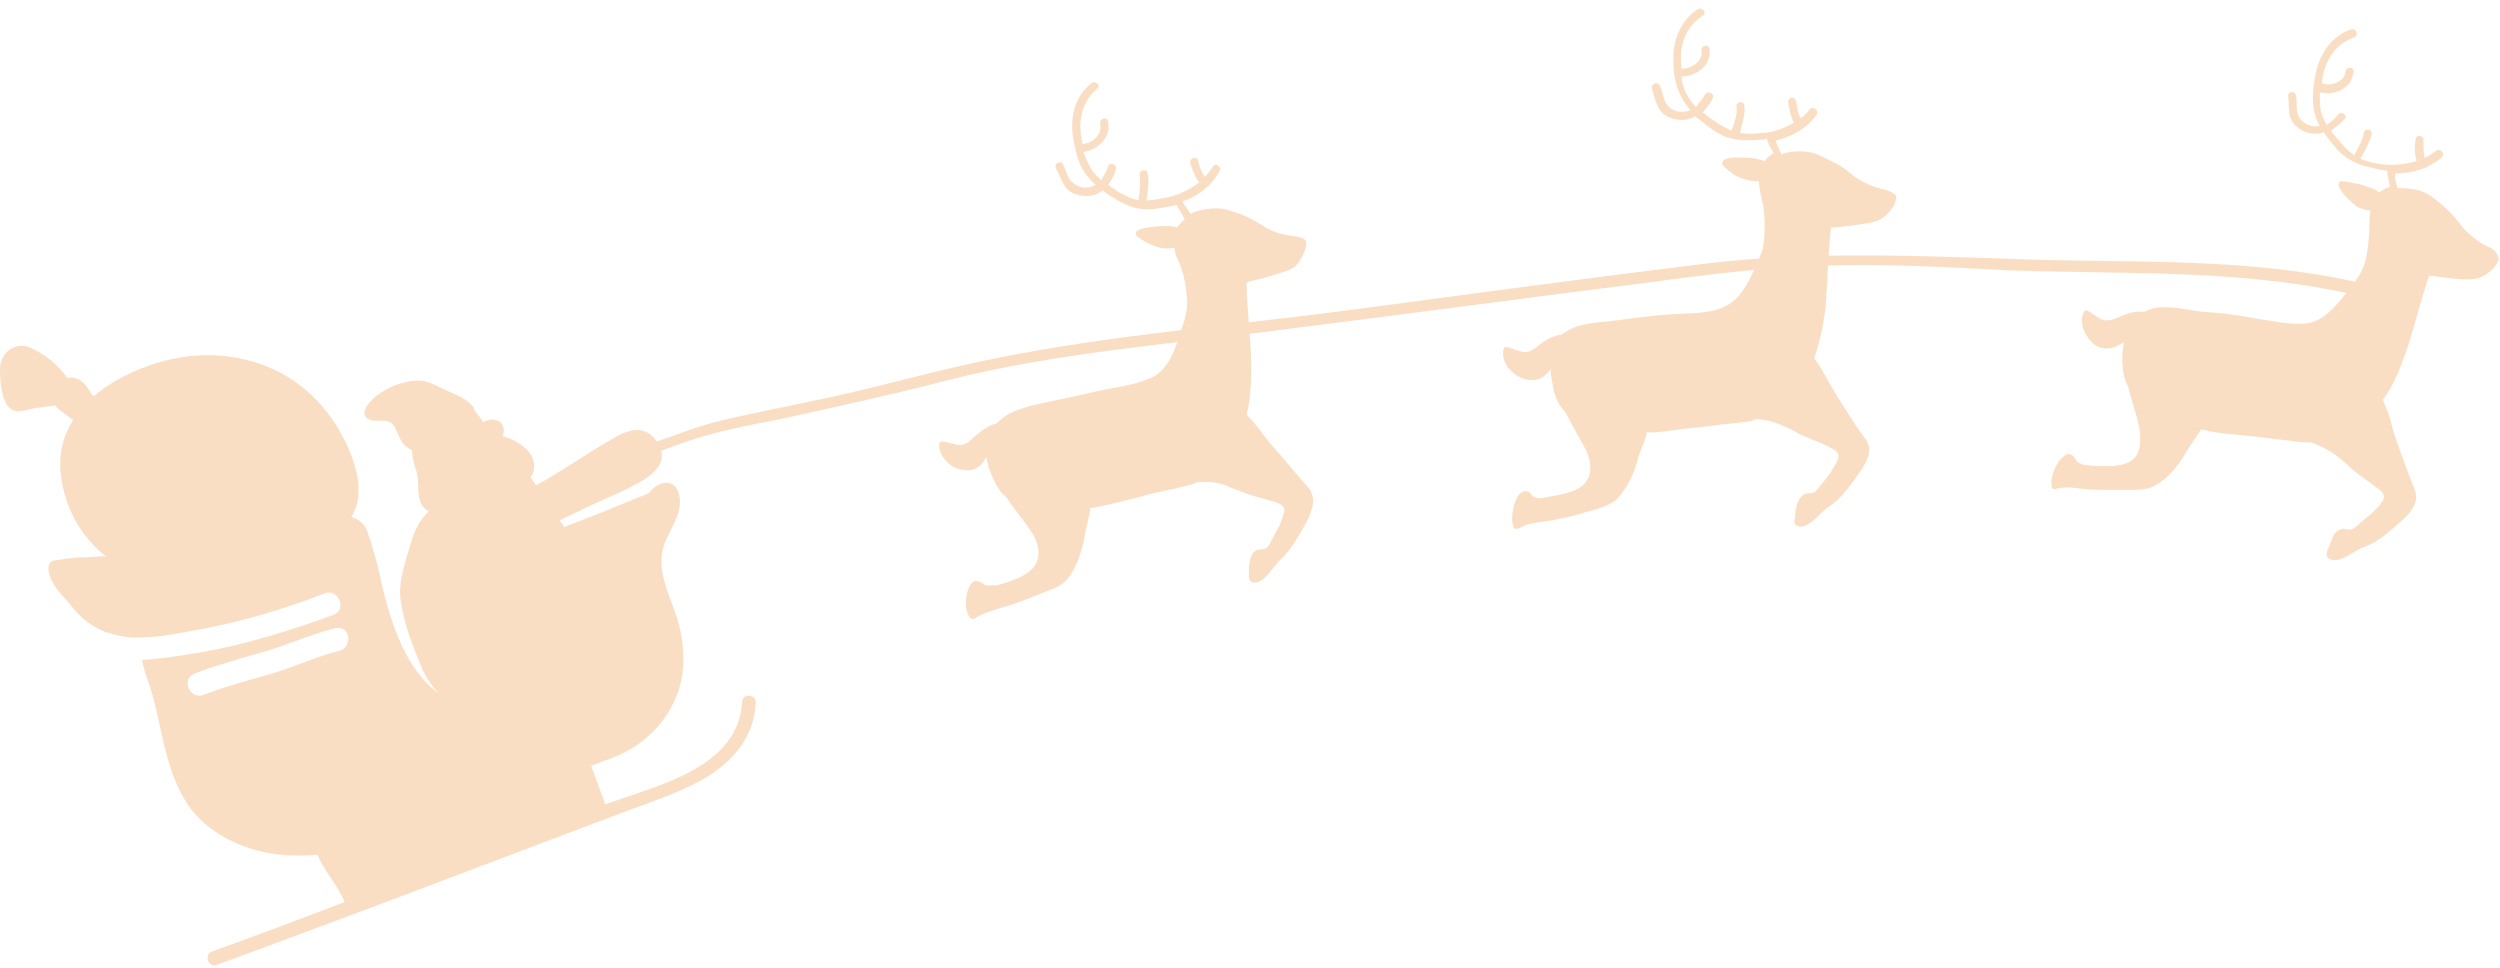 <?xml version="1.0" encoding="UTF-8"?> <svg xmlns="http://www.w3.org/2000/svg" width="222" height="86" viewBox="0 0 222 86" fill="none"> <path d="M211.1 25.5C201.6 23 191.7 23.3 182 23.1C171.8 22.8 161.7 22.2 151.5 23.4C141 24.7 130.6 26.1 120.1 27.5C109.6 28.9 98.9 29.7 88.5 31.8C82.9 32.9 77.3 34.6 71.7 35.7C68.9 36.3 66.2 36.8 63.4 37.5C60.8 38.2 58.3 39.4 55.7 39.9C55.1 40 55.2 41 55.8 40.9C57.6 40.6 59.2 39.8 61 39.2C63.6 38.3 66.3 37.8 68.9 37.3C73.9 36.2 79 35.1 84 33.8C94.2 31.2 104.8 30.5 115.2 29.1C125.6 27.8 135.9 26.4 146.3 25.1C151.3 24.4 156.3 23.8 161.4 23.6C167 23.4 172.6 23.7 178.3 24C189.2 24.4 200.2 23.8 210.8 26.6C211.6 26.7 211.7 25.7 211.1 25.5Z" fill="#F9DEC3"></path> <path d="M220.9 21.9C220.1 21.5 219.3 20.9 218.7 20.2C218.2 19.6 217.8 19 217.2 18.5C216.6 18 216 17.4 215.3 17.1C214.7 16.8 213.8 16.7 212.9 16.7C212.8 16.3 212.6 15.9 212.7 15.4C214.2 15.4 215.6 15 216.8 14C217.2 13.7 216.7 13.1 216.3 13.4C216 13.6 215.7 13.9 215.3 14C215.2 13.5 215.2 13 215.2 12.5C215.3 12 214.5 11.9 214.5 12.4C214.4 13.1 214.4 13.7 214.6 14.3C213.6 14.6 212.6 14.7 211.6 14.6C210.9 14.5 210.3 14.4 209.6 14.1C210 13.4 210.4 12.7 210.6 11.9C210.7 11.4 209.9 11.4 209.9 11.8C209.8 12.5 209.4 13.1 209.1 13.7V13.8C208.4 13.4 207.8 12.6 207.3 12C207.2 11.9 207.1 11.8 207 11.6C207.4 11.3 207.8 11 208.2 10.6C208.5 10.2 207.9 9.8 207.6 10.2C207.3 10.6 207 10.8 206.6 11.1C206.4 10.7 206.2 10.3 206.1 9.9C206 9.4 206 8.8 206 8.2C207.3 8.5 208.8 7.9 209 6.4C209.1 5.9 208.3 5.9 208.3 6.3C208.2 7.3 207 7.7 206.2 7.4C206.2 7.3 206.2 7.3 206.2 7.2C206.4 5.5 207.3 3.9 209.1 3.3C209.5 3.1 209.2 2.5 208.8 2.6C207 3.2 205.9 4.9 205.6 6.7C205.4 7.7 205.3 8.9 205.5 9.9C205.6 10.4 205.8 10.8 206 11.2C205.4 11.3 204.7 11.1 204.3 10.6C203.8 10 204 9.2 203.9 8.5C203.8 8 203.1 8.1 203.2 8.6C203.3 9.6 203.1 10.5 203.9 11.2C204.5 11.8 205.4 12 206.2 11.8C206.2 11.8 206.3 11.8 206.3 11.7C206.4 11.8 206.5 12 206.6 12.1C207.2 12.9 207.8 13.7 208.7 14.2C209.5 14.7 210.6 14.9 211.5 15.1C211.7 15.1 211.8 15.1 212 15.2C212 15.7 212.2 16.2 212.2 16.6C211.9 16.7 211.6 16.8 211.3 17.1C210.8 16.7 210.2 16.6 209.7 16.4C209.1 16.3 208.5 16.1 207.9 16.1C207.7 16.1 207.6 16.4 207.7 16.6C208 17.2 208.5 17.7 209 18.1C209.4 18.5 209.9 18.6 210.5 18.7C210.4 19.1 210.4 19.6 210.4 20.1C210.4 20.9 210.3 21.7 210.2 22.4C210.1 23.2 209.8 24 209.4 24.6C209 25.2 208.6 25.7 208.2 26.2C207.3 27.3 206.3 28.5 204.9 28.7C203.4 28.9 201.9 28.5 200.4 28.3C198.9 28 197.3 27.8 195.8 27.7C194.5 27.6 193.2 27.2 191.8 27.3C191.3 27.3 190.8 27.5 190.4 27.7C189.6 27.6 188.9 27.8 188.1 28.2C187.5 28.4 187.1 28.6 186.5 28.3C186.1 28.1 185.8 27.8 185.4 27.6C185.2 27.5 185.1 27.6 185 27.8C184.6 28.8 185.2 30 186 30.6C186.4 30.9 187 31 187.5 30.9C187.9 30.8 188.2 30.6 188.6 30.4C188.5 31.1 188.4 31.8 188.5 32.4C188.5 33.2 188.7 33.8 189 34.4C189.3 35.7 189.8 36.9 190 38.2C190.1 39 190.1 40 189.6 40.6C189 41.3 187.9 41.4 187 41.4C186.4 41.4 185.9 41.4 185.3 41.3C185.1 41.3 184.8 41.2 184.6 41.1C184.4 41 184.3 40.8 184.2 40.6C183.9 40.3 183.6 40.2 183.3 40.5C182.6 41 182 42.4 182.2 43.2C182.2 43.4 182.4 43.5 182.6 43.4C183.4 43.2 184.1 43.3 184.9 43.4C185.7 43.5 186.6 43.5 187.4 43.5C188.1 43.5 188.8 43.5 189.6 43.5C190.2 43.5 190.9 43.4 191.4 43.1C192.5 42.5 193.5 41.3 194.1 40.2C194.5 39.5 195 38.9 195.4 38.2L195.5 38.1C195.7 38.2 195.9 38.2 196.2 38.3C197.3 38.5 198.5 38.6 199.6 38.7C200.8 38.8 201.9 39 203.1 39.1C203.8 39.2 204.6 39.3 205.3 39.3C205.5 39.4 205.8 39.5 206 39.6C206.7 39.9 207.3 40.3 207.9 40.8C208.4 41.2 208.9 41.7 209.4 42.1C210 42.5 210.6 43 211.2 43.4C211.6 43.7 211.9 44.1 211.5 44.6C211.3 44.9 211.1 45.1 210.8 45.4C210.3 45.9 209.8 46.2 209.3 46.7C208.9 47 208.8 47.1 208.4 47C208.2 47 208.1 46.9 207.9 47C207.6 47.1 207.3 47.3 207.2 47.6C207 48 206.9 48.4 206.7 48.8C206.6 49.1 206.5 49.4 206.8 49.6C207.7 50.2 209.1 48.8 209.9 48.6C211.2 48.1 212.2 47.2 213.2 46.3C214.1 45.5 214.9 44.6 214.4 43.4C213.8 41.9 213.2 40.3 212.7 38.8C212.4 38 212.3 37.2 212 36.5C211.9 36.2 211.7 35.8 211.6 35.5C212.5 34.3 213.1 32.8 213.6 31.4C214.4 29.1 214.9 26.8 215.7 24.5C215.8 24.5 215.9 24.5 215.9 24.5C216.9 24.6 217.9 24.8 218.9 24.8C219.6 24.8 220.1 24.8 220.7 24.4C221.2 24.1 221.7 23.6 221.9 23C221.7 22.3 221.4 22.1 220.9 21.9Z" fill="#F9DEC3"></path> <path d="M167.2 16.8C166.3 16.6 165.4 16.2 164.7 15.7C164.1 15.2 163.5 14.7 162.8 14.4C162.1 14.1 161.4 13.6 160.6 13.5C159.9 13.4 159 13.4 158.2 13.7C158 13.3 157.8 12.9 157.7 12.5C159.1 12.1 160.5 11.4 161.3 10.2C161.6 9.8 161 9.4 160.7 9.7C160.5 10 160.2 10.3 159.9 10.5C159.6 10 159.6 9.5 159.5 9C159.4 8.5 158.7 8.6 158.8 9.1C158.9 9.8 159 10.3 159.3 10.9C158.4 11.4 157.4 11.8 156.5 11.8C155.8 11.9 155.1 11.9 154.5 11.8C154.7 11 155 10.2 154.9 9.4C154.9 8.9 154.1 9 154.2 9.5C154.3 10.2 154 10.9 153.8 11.5V11.6C153 11.3 152.3 10.8 151.6 10.3C151.5 10.2 151.4 10.1 151.2 10C151.5 9.6 151.9 9.2 152.1 8.7C152.3 8.3 151.6 8 151.4 8.4C151.2 8.8 150.9 9.1 150.6 9.5C150.3 9.2 150 8.8 149.8 8.4C149.5 7.9 149.4 7.4 149.3 6.8C150.6 6.8 152 5.8 151.8 4.4C151.8 3.9 151 4 151.1 4.5C151.2 5.5 150.2 6.1 149.3 6.1C149.3 6 149.3 6 149.3 5.9C149.1 4.2 149.6 2.4 151.2 1.4C151.6 1.2 151.2 0.6 150.8 0.8C149.2 1.8 148.5 3.7 148.6 5.5C148.6 6.5 148.8 7.7 149.3 8.6C149.5 9 149.8 9.4 150.1 9.8C149.5 10 148.9 10 148.3 9.6C147.7 9.1 147.7 8.3 147.4 7.6C147.2 7.2 146.6 7.4 146.7 7.9C147 8.8 147.1 9.8 148 10.3C148.7 10.7 149.7 10.8 150.4 10.4C150.4 10.4 150.5 10.4 150.5 10.3C150.6 10.4 150.7 10.5 150.9 10.6C151.6 11.2 152.5 11.9 153.4 12.2C154.3 12.5 155.4 12.5 156.4 12.4C156.6 12.4 156.7 12.4 156.9 12.3C157 12.8 157.3 13.2 157.5 13.6C157.2 13.8 156.9 14 156.7 14.3C156.1 14.1 155.6 14 154.9 14C154.3 14 153.7 13.9 153.1 14.2C152.9 14.3 152.9 14.6 153 14.7C153.5 15.2 154 15.6 154.6 15.8C155.1 16 155.6 16.1 156.2 16.1C156.2 16.6 156.3 17 156.4 17.5C156.6 18.3 156.7 19 156.7 19.8C156.7 20.6 156.7 21.4 156.5 22.2C156.3 22.8 156 23.5 155.7 24.1C155.1 25.4 154.4 26.7 153 27.3C151.6 27.9 150 27.8 148.5 27.9C146.9 28 145.4 28.2 143.9 28.4C142.6 28.6 141.2 28.6 140 29C139.5 29.2 139.1 29.4 138.7 29.7C137.9 29.8 137.2 30.2 136.6 30.7C136.1 31.1 135.7 31.4 135 31.2C134.6 31.1 134.2 30.9 133.8 30.8C133.6 30.8 133.5 30.9 133.5 31.1C133.3 32.2 134.2 33.2 135.2 33.6C135.7 33.8 136.3 33.8 136.8 33.6C137.2 33.4 137.4 33.1 137.7 32.8C137.7 33.5 137.9 34.2 138 34.8C138.2 35.5 138.5 36.1 139 36.6C139.6 37.8 140.3 38.9 140.9 40.1C141.2 40.8 141.4 41.8 141 42.5C140.6 43.4 139.5 43.7 138.7 43.9C138.2 44 137.6 44.1 137.1 44.2C136.9 44.2 136.6 44.3 136.4 44.2C136.1 44.1 136 44 135.9 43.8C135.6 43.5 135.2 43.6 134.9 43.9C134.4 44.5 134.1 46 134.4 46.8C134.5 47 134.7 47 134.9 46.9C135.6 46.5 136.3 46.4 137.2 46.3C138 46.2 138.8 46 139.7 45.8C140.4 45.6 141.1 45.4 141.8 45.2C142.4 45 143 44.8 143.5 44.4C144.4 43.5 145.1 42.1 145.4 40.9C145.6 40.1 146 39.4 146.2 38.6C146.2 38.5 146.2 38.5 146.2 38.4C146.4 38.4 146.6 38.4 146.9 38.4C148 38.3 149.2 38.1 150.3 38C151.5 37.9 152.6 37.7 153.8 37.6C154.5 37.5 155.3 37.5 156 37.2C156.2 37.2 156.5 37.3 156.7 37.3C157.4 37.4 158.1 37.7 158.8 38C159.4 38.3 160 38.7 160.6 38.9C161.3 39.2 162 39.4 162.6 39.8C163.1 40 163.4 40.3 163.2 40.8C163.1 41.1 162.9 41.4 162.7 41.7C162.4 42.3 161.9 42.8 161.5 43.3C161.2 43.7 161.1 43.8 160.7 43.8C160.5 43.8 160.4 43.8 160.2 43.9C159.9 44.1 159.7 44.4 159.6 44.7C159.5 45.1 159.4 45.5 159.4 46C159.3 46.3 159.3 46.6 159.6 46.7C160.6 47.1 161.7 45.4 162.4 45C163.5 44.3 164.3 43.1 165.1 42C165.8 41 166.4 39.9 165.6 38.9C164.6 37.6 163.8 36.2 162.9 34.8C162.5 34.1 162.1 33.4 161.7 32.7C161.5 32.4 161.3 32.1 161.1 31.8C161.6 30.4 161.9 28.9 162.1 27.4C162.3 25 162.3 22.6 162.6 20.2C162.7 20.2 162.8 20.2 162.9 20.2C163.9 20.1 164.9 20 165.9 19.8C166.6 19.7 167.1 19.5 167.6 19C168 18.6 168.4 18 168.4 17.4C168.1 17.1 167.7 16.9 167.2 16.8Z" fill="#F9DEC3"></path> <path d="M115.1 21C114.2 20.9 113.2 20.7 112.4 20.2C111.7 19.8 111.1 19.4 110.4 19.1C109.7 18.9 108.9 18.5 108.1 18.5C107.4 18.5 106.5 18.6 105.7 19C105.5 18.6 105.2 18.3 105 17.9C106.4 17.4 107.6 16.5 108.3 15.2C108.5 14.8 107.9 14.4 107.7 14.8C107.5 15.1 107.3 15.4 107 15.7C106.7 15.3 106.5 14.8 106.4 14.3C106.3 13.8 105.6 14 105.7 14.5C105.9 15.1 106.1 15.7 106.5 16.2C105.7 16.8 104.7 17.3 103.8 17.5C103.2 17.6 102.5 17.8 101.8 17.8C101.9 17 102.1 16.2 101.9 15.4C101.8 14.9 101.1 15.1 101.2 15.6C101.3 16.3 101.2 17 101.1 17.7V17.8C100.3 17.6 99.5 17.2 98.8 16.7C98.7 16.6 98.5 16.5 98.4 16.4C98.7 16 99 15.5 99.1 15C99.2 14.6 98.5 14.3 98.4 14.8C98.3 15.2 98 15.6 97.8 16C97.5 15.7 97.1 15.4 96.9 15C96.6 14.5 96.4 14 96.2 13.5C97.5 13.3 98.7 12.2 98.4 10.8C98.3 10.3 97.6 10.5 97.7 11C97.9 12 97 12.7 96.1 12.8C96.1 12.7 96.1 12.7 96.1 12.6C95.7 10.9 96 9.1 97.4 7.9C97.8 7.6 97.3 7.1 96.9 7.4C95.4 8.6 95 10.5 95.3 12.3C95.5 13.3 95.7 14.4 96.3 15.3C96.6 15.7 96.9 16.1 97.3 16.4C96.8 16.7 96.1 16.8 95.5 16.4C94.8 16 94.7 15.2 94.4 14.6C94.2 14.2 93.5 14.5 93.8 15C94.3 15.9 94.4 16.8 95.4 17.2C96.2 17.5 97.1 17.5 97.8 17L97.9 16.9C98 17 98.2 17.1 98.3 17.2C99.1 17.7 100 18.3 101 18.5C102 18.7 103 18.5 104 18.3C104.2 18.3 104.3 18.2 104.5 18.2C104.7 18.7 105 19 105.2 19.5C104.9 19.7 104.7 20 104.5 20.2C103.9 20 103.3 20.1 102.7 20.1C102.1 20.2 101.5 20.2 101 20.5C100.8 20.6 100.8 20.9 101 21C101.5 21.4 102.1 21.7 102.7 21.9C103.2 22.1 103.8 22.1 104.3 22C104.3 22.5 104.5 22.9 104.7 23.3C105 24 105.2 24.8 105.3 25.5C105.4 26.3 105.5 27.1 105.3 27.9C105.2 28.6 104.9 29.2 104.7 29.9C104.3 31.2 103.7 32.7 102.5 33.4C101.2 34.1 99.6 34.3 98.1 34.6C96.6 34.9 95.1 35.3 93.5 35.6C92.2 35.9 90.9 36.1 89.7 36.7C89.3 36.9 88.9 37.2 88.5 37.6C87.7 37.8 87.1 38.3 86.5 38.8C86.1 39.2 85.7 39.6 85 39.5C84.6 39.4 84.2 39.3 83.7 39.2C83.5 39.2 83.4 39.3 83.4 39.5C83.4 40.6 84.4 41.5 85.3 41.7C85.8 41.8 86.4 41.8 86.8 41.5C87.2 41.3 87.4 40.9 87.6 40.6C87.7 41.3 87.9 41.9 88.2 42.5C88.5 43.2 88.9 43.8 89.4 44.2C90.1 45.3 91 46.3 91.7 47.4C92.1 48.1 92.4 49 92.1 49.8C91.8 50.7 90.8 51.2 90 51.5C89.5 51.7 88.9 51.9 88.4 52C88.2 51.9 88 52 87.7 52C87.4 52 87.3 51.8 87.1 51.7C86.7 51.5 86.4 51.6 86.2 51.9C85.7 52.6 85.6 54.1 86.1 54.8C86.2 55 86.4 55 86.6 54.9C87.3 54.4 88 54.3 88.8 54C89.6 53.8 90.4 53.5 91.2 53.2C91.9 52.9 92.5 52.7 93.2 52.4C93.8 52.2 94.4 51.9 94.8 51.4C95.6 50.4 96.1 48.9 96.3 47.7C96.4 46.9 96.7 46.1 96.8 45.3C96.8 45.2 96.8 45.2 96.8 45.1C97 45.1 97.2 45.1 97.5 45C98.6 44.8 99.7 44.5 100.9 44.2C102 43.9 103.2 43.6 104.3 43.4C105 43.2 105.7 43.1 106.4 42.8C106.7 42.8 106.9 42.8 107.2 42.8C107.9 42.8 108.7 43 109.3 43.3C109.9 43.5 110.5 43.8 111.2 44C111.9 44.2 112.6 44.4 113.3 44.6C113.8 44.8 114.2 45 114 45.6C113.9 45.9 113.8 46.2 113.7 46.5C113.4 47.1 113.1 47.6 112.8 48.2C112.6 48.6 112.5 48.7 112 48.8C111.8 48.8 111.7 48.8 111.5 48.9C111.2 49.1 111.1 49.4 111 49.7C110.9 50.1 110.9 50.6 110.9 51C110.9 51.3 110.9 51.6 111.2 51.7C112.2 52 113.1 50.2 113.7 49.7C114.7 48.8 115.3 47.6 116 46.4C116.5 45.4 117 44.2 116.1 43.2C115 42 114 40.7 112.9 39.5C112.4 38.9 111.9 38.2 111.4 37.6C111.2 37.3 110.9 37.1 110.7 36.8C111.1 35.3 111.1 33.8 111.1 32.3C111.1 29.9 110.7 27.5 110.7 25.1C110.8 25.1 110.9 25.1 110.9 25C111.9 24.8 112.9 24.5 113.8 24.2C114.5 24 115 23.8 115.4 23.2C115.7 22.7 116 22.1 116 21.5C115.9 21.2 115.6 21.1 115.1 21Z" fill="#F9DEC3"></path> <path d="M65.9 62.3C65.6 68.1 58.6 69.7 54.1 71.3C54 71.3 53.9 71.4 53.7 71.4C53.7 71.4 53.7 71.4 53.7 71.3L52.5 68C53.5 67.6 54.5 67.3 55.5 66.8C58.2 65.4 60.2 62.8 60.6 59.8C60.8 58.1 60.6 56.4 60.1 54.8C59.4 52.7 58.2 50.5 59 48.3C59.5 47 60.7 45.4 60.3 43.9C59.9 42.4 58.5 42.7 57.7 43.7C57.7 43.7 57.7 43.8 57.6 43.8C56.1 44.4 54.7 45 53.2 45.6C52.2 46 51.1 46.4 50.1 46.8C50 46.6 49.8 46.4 49.7 46.2C50.5 45.8 51.2 45.5 52 45.1C53.2 44.5 54.5 44 55.7 43.4C57.1 42.7 59.6 41.5 58.5 39.5C57.5 37.7 56 38 54.5 38.9C52.2 40.2 50 41.8 47.6 43.1C47.5 42.9 47.3 42.7 47.2 42.5C47.2 42.5 47.2 42.5 47.1 42.4C47.2 42.3 47.2 42.2 47.3 42.1C47.9 40.4 46.3 39.3 44.9 38.8C44.8 38.8 44.7 38.7 44.6 38.8C44.9 38.2 44.7 37.4 44 37.3C43.6 37.2 43.3 37.3 42.9 37.5C42.7 37.1 42.4 36.8 42.1 36.4C42.1 36.3 42.1 36.2 42 36.1C41.4 35.4 40.6 35.1 39.7 34.7C38.8 34.3 37.9 33.7 36.9 33.8C35.3 33.9 33.1 34.9 32.4 36.4C32.3 36.7 32.4 37.1 32.7 37.2C33.4 37.6 34.2 37.1 34.8 37.6C35.3 38.1 35.4 39 35.9 39.5C36.1 39.7 36.4 39.9 36.6 40V40.1C36.6 40.7 36.8 41.3 37 41.9C37.2 42.7 37.1 43.3 37.2 44.1C37.3 44.7 37.6 45.2 38.1 45.4C37.3 46.1 36.8 47.1 36.5 48.2C36 49.9 35.3 51.7 35.6 53.5C35.9 55.5 36.7 57.5 37.5 59.4C37.9 60.3 38.4 61 39 61.6C36 59.5 34.7 55.2 33.9 51.9C33.7 50.8 33.4 49.7 33.1 48.7C33 48.3 32.9 47.9 32.7 47.5C32.6 46.7 31.9 46.1 31.2 45.9C32.5 43.9 31.6 41 30.5 38.9C28.8 35.6 26 33.1 22.4 32.1C18.3 30.9 14 31.7 10.3 33.8C9.6 34.2 8.9 34.7 8.3 35.2C8.3 35.2 8.3 35.1 8.2 35.1C7.8 34.5 7.5 33.8 6.7 33.6C6.5 33.5 6.3 33.5 6 33.6C5.2 32.4 3.8 31.3 2.5 30.8C1.2 30.4 0 31.4 0 32.8C0 33.7 0.1 35.9 1.1 36.4C1.5 36.6 2 36.5 2.4 36.4C3.2 36.2 4.1 36.1 4.9 36C5.3 36.5 6 36.9 6.5 37.3C5.6 38.7 5.2 40.3 5.4 42.1C5.7 45 7.2 47.7 9.4 49.4C8.6 49.4 7.8 49.5 7.1 49.5C6.7 49.5 6.3 49.6 5.9 49.6C5.5 49.7 5.1 49.7 4.7 49.8C4.4 49.9 4.3 50.2 4.3 50.4C4.3 51.5 5.1 52.4 5.8 53.2C6 53.4 6.2 53.6 6.4 53.9C7.1 54.8 8.1 55.6 9.3 56.1C10.3 56.4 11.4 56.7 12.5 56.6C14.2 56.6 16 56.2 17.7 55.9C21.5 55.2 25.2 54.1 28.8 52.7C30 52.2 30.9 54.1 29.6 54.6C25.8 56 21.9 57.2 18 57.9C16.2 58.2 14.4 58.5 12.6 58.6C12.7 59 12.8 59.4 12.9 59.8C13.2 60.6 13.5 61.5 13.7 62.3C14.5 65.5 14.9 69.1 17 71.9C18.9 74.3 22 75.6 24.9 75.9C26 76 27.1 76 28.2 75.9C28.8 77.4 30 78.6 30.6 80.1C26.7 81.6 22.7 83.1 18.8 84.5C18.1 84.8 18.5 85.9 19.2 85.7C27.1 82.8 35.1 79.8 43 76.8C47 75.3 50.9 73.8 54.9 72.3C57.5 71.3 60.2 70.5 62.6 69.1C65.1 67.6 67 65.4 67.1 62.4C67.2 61.7 66 61.5 65.9 62.3ZM30.1 57.8C28.1 58.3 26.2 59.2 24.2 59.8C22.2 60.4 20.1 60.9 18.1 61.7C16.9 62.2 16 60.3 17.3 59.8C19.4 59 21.6 58.4 23.7 57.8C25.7 57.2 27.7 56.3 29.7 55.8C31.1 55.4 31.4 57.5 30.1 57.8Z" fill="#F9DEC3"></path> </svg> 